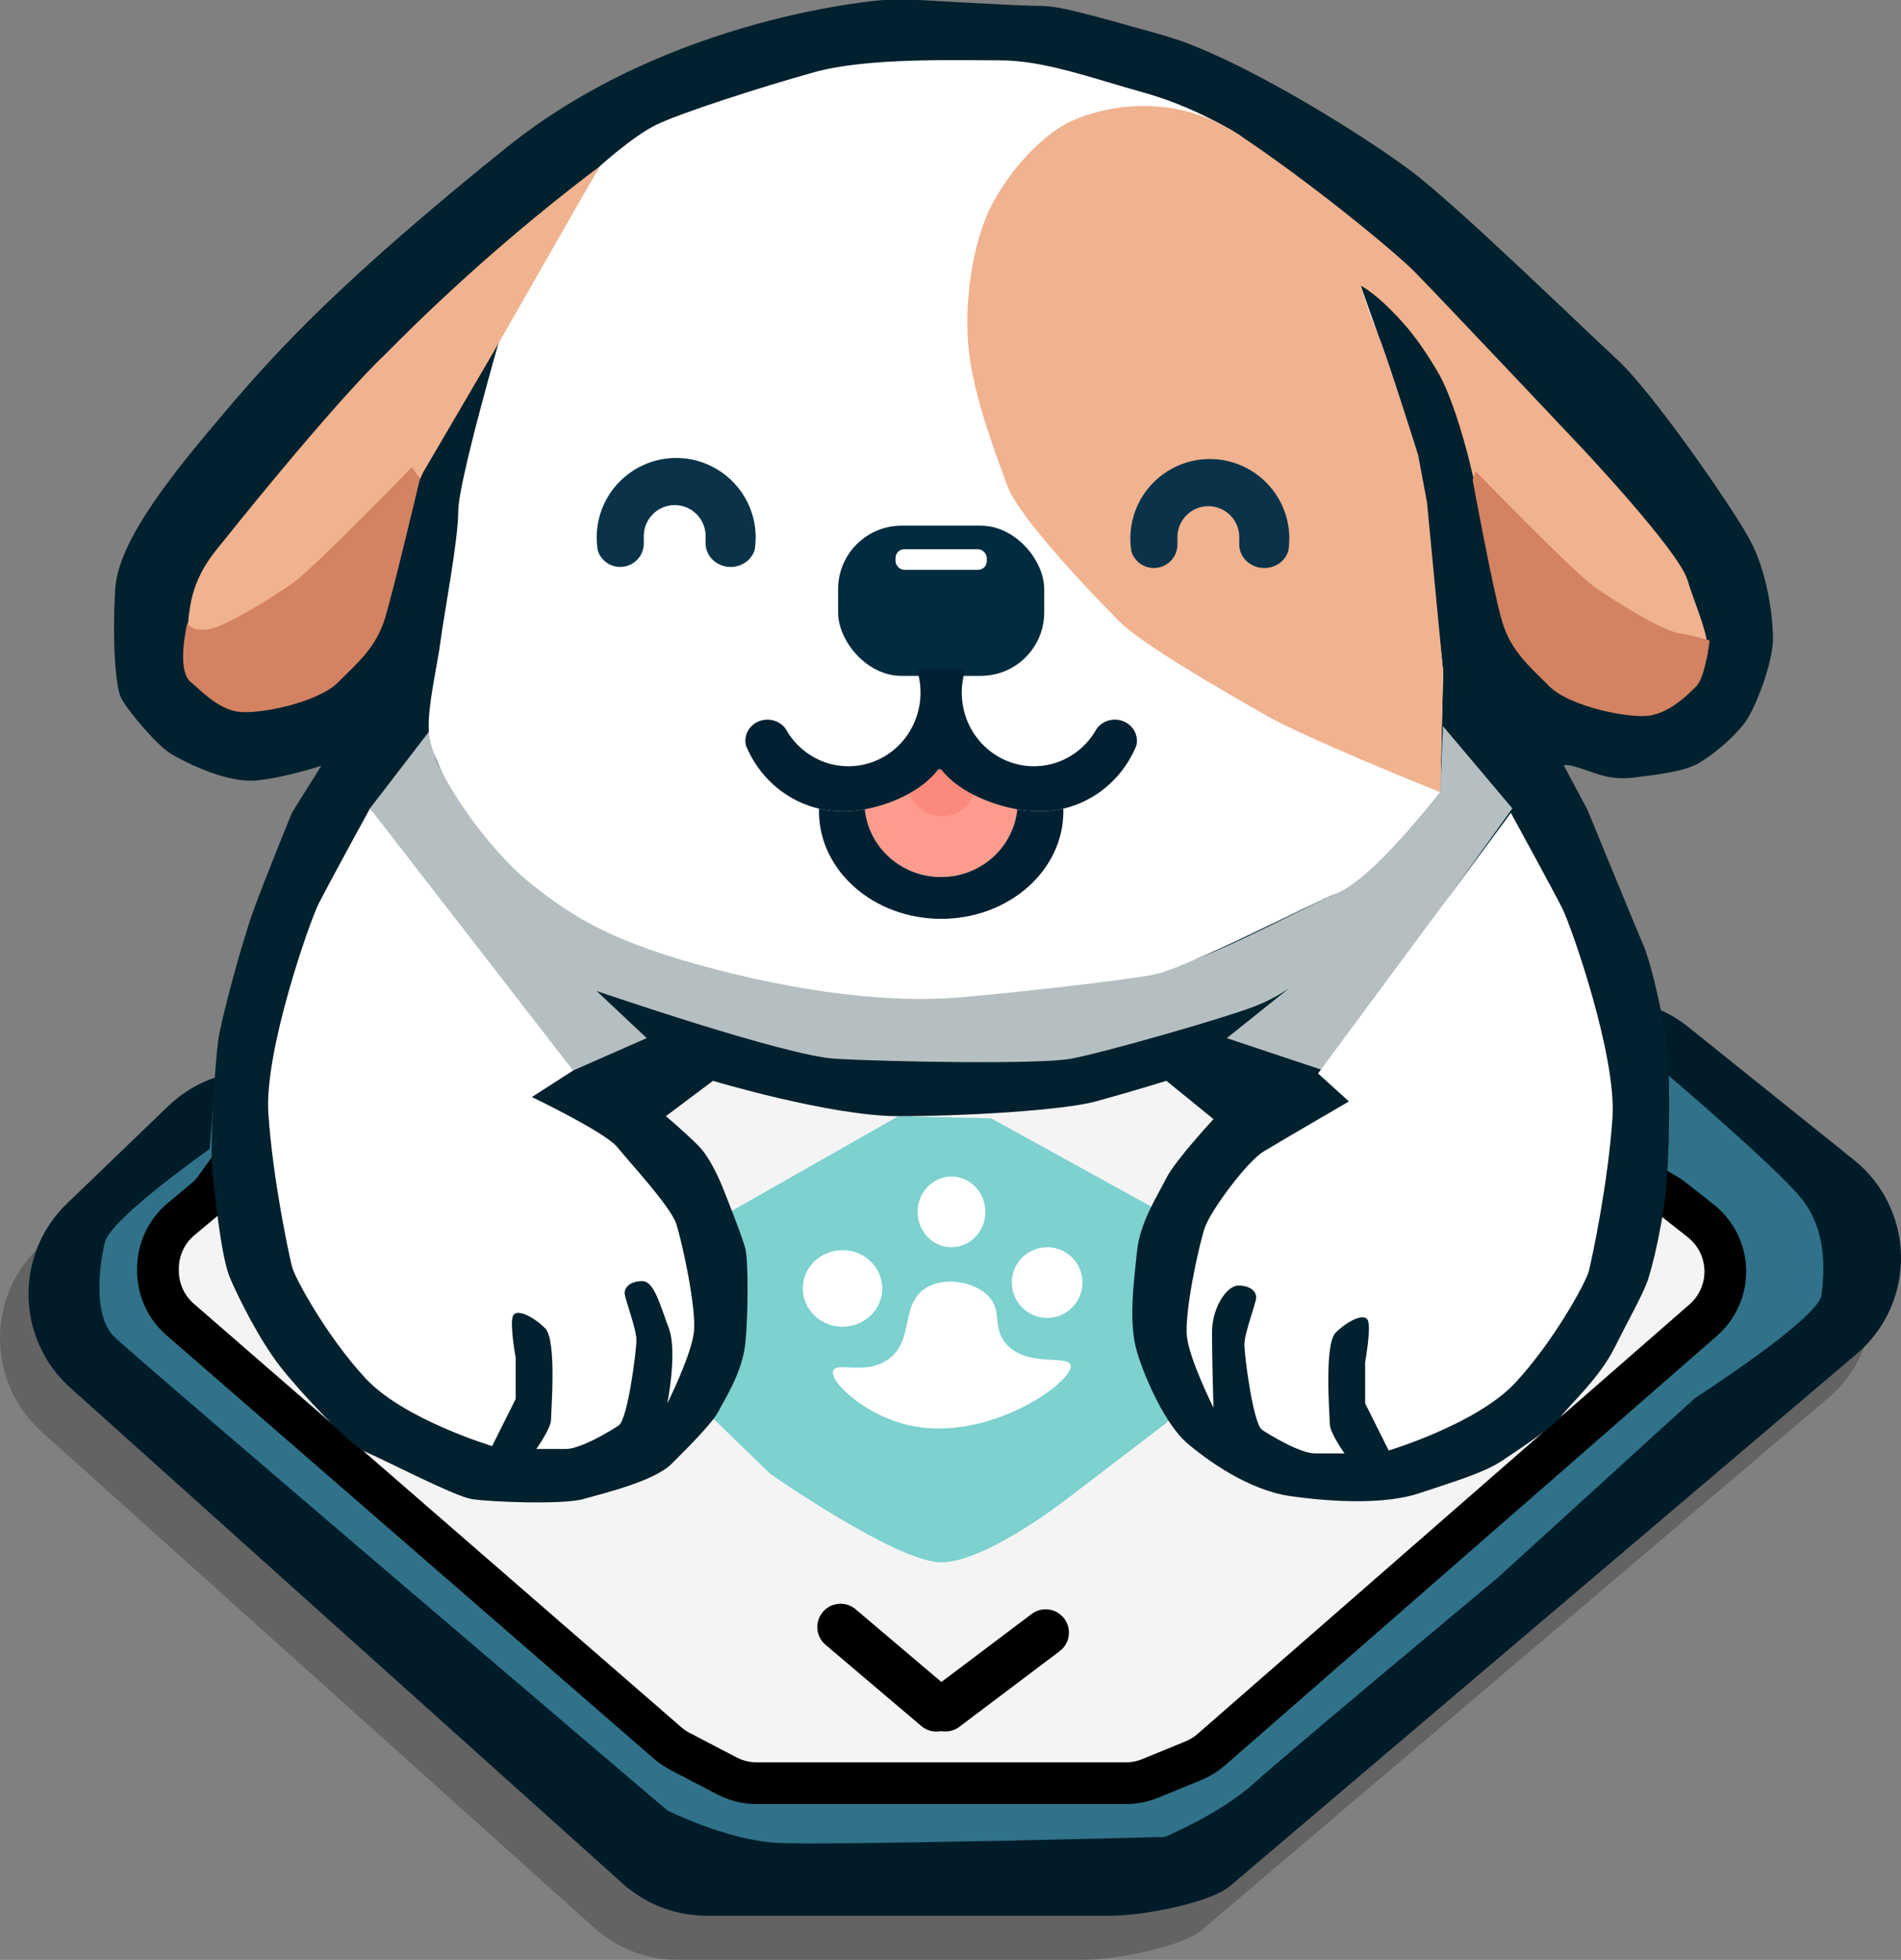 <?xml version="1.0" encoding="UTF-8"?>
<svg id="Capa_2" data-name="Capa 2" xmlns="http://www.w3.org/2000/svg" viewBox="0 0 764 787.5">
  <rect x="0" y="0" width="764" height="787.5" fill="#808080" stroke="none"/>
  <defs>
    <style>
      .cls-1 {
        fill: #00212d;
      }

      .cls-2 {
        fill: #012132;
      }

      .cls-3 {
        fill: #012b3e;
      }

      .cls-4 {
        fill: #001c29;
      }

      .cls-5 {
        fill: #fd9c8c;
      }

      .cls-6 {
        fill: #fff;
      }

      .cls-7 {
        fill: #f0b28f;
      }

      .cls-8 {
        fill: #fc8a7c;
      }

      .cls-9 {
        fill: #7dd1cf;
      }

      .cls-10 {
        fill: #d38262;
      }

      .cls-11 {
        fill: #0a3349;
      }

      .cls-12 {
        fill: #307289;
      }

      .cls-13 {
        fill: #f4f4f4;
        stroke: #000;
        stroke-miterlimit: 10;
        stroke-width: 16.77px;
      }

      .cls-14 {
        opacity: .23;
      }

      .cls-15 {
        fill: #fffefd;
        opacity: .71;
      }
    </style>
  </defs>
  <g id="Perro">
    <g>
      <path class="cls-14" d="M752.48,525.71h0c-.71,14.47-7.59,27.94-18.9,37l-250.83,212.96c-8.97,7.18-36.17,11.83-47.66,11.83h-162.54c-12.46,0-24.49-4.6-33.77-12.93L16.79,575.34c-21.87-19.62-22.46-53.69-1.28-74.06l40.7-39.15c8.75-8.42,20.25-13.41,32.38-14.05l544.12-28.75c12.4-.66,24.62,3.28,34.31,11.05l66.61,53.44c12.64,10.14,19.65,25.72,18.86,41.9Z"/>
      <path class="cls-4" d="M763.94,507.96h0c-.71,14.47-7.59,27.94-18.9,37l-250.83,212.96c-8.97,7.18-36.17,11.83-47.66,11.83h-162.54c-12.46,0-24.49-4.6-33.77-12.93L28.25,557.59c-21.87-19.62-22.46-53.69-1.28-74.06l40.7-39.15c8.75-8.42,20.25-13.41,32.38-14.05l544.12-28.75c12.4-.66,24.62,3.28,34.31,11.05l66.61,53.44c12.64,10.14,19.65,25.72,18.86,41.9Z"/>
      <path class="cls-12" d="M84.25,461.67s-39.7,27.91-42.07,37.38-4.73,29.58,3.55,37.87,222.46,190.51,222.46,190.51c0,0,23.67,11.83,43.78,13.02,20.12,1.18,156.2-2.37,156.2-2.37,0,0,22.48-9.47,35.5-21.3,13.02-11.83,98.22-82.83,98.22-82.83l79.28-72.18s49.7-31.95,50.88-41.42,2.37-26.03-8.28-39.05c-10.65-13.02-54.16-49.98-54.16-49.98l-582.46-4.73-2.9,35.09"/>
      <path class="cls-13" d="M82.25,481.95l-9.44,7.87c-5.91,4.92-9.32,12.21-9.32,19.9v.9c0,7.5,3.25,14.64,8.92,19.56l195.86,170.12c1.53,1.33,3.21,2.47,5,3.41l18.88,9.85c3.7,1.93,7.81,2.94,11.98,2.94h148.3c3.36,0,6.7-.66,9.81-1.93l17.33-7.09c2.64-1.08,5.08-2.59,7.23-4.46l197.73-172.61c7.98-6.96,10.91-18.08,7.42-28.07h0c-1.63-4.65-4.55-8.74-8.42-11.79l-11.1-8.75c-.99-.78-2.04-1.49-3.14-2.12l-161.68-92.76c-3.37-1.93-7.12-3.08-10.99-3.37l-311.1-22.87c-9-.66-17.69,3.4-22.95,10.73l-75.86,105.73c-1.28,1.78-2.78,3.4-4.46,4.8Z"/>
      <path d="M429.61,655.96c0,2.84-1.29,5.64-3.73,7.48l-40.32,30.4c-2.19,1.66-4.88,2.19-7.37,1.72-.6,.13-1.23,.19-1.85,.19-2.14,0-4.28-.72-6.05-2.21l-38.51-32.66c-3.95-3.34-4.44-9.24-1.09-13.18,1.85-2.19,4.48-3.31,7.14-3.31,2.14,0,4.3,.73,6.06,2.22l34.46,29.22,36.25-27.32c4.13-3.11,10-2.3,13.11,1.83,1.28,1.69,1.89,3.67,1.89,5.63Z"/>
      <path class="cls-9" d="M361.09,448.48l-126.02,71.59,74.55,72.18s50.88,35.5,68.63,35.5,49.7-24.85,49.7-24.85l40.74-31.12,51.55-55.26-121.88-67.16-37.28-.88"/>
      <ellipse class="cls-6" cx="338.61" cy="517.7" rx="15.97" ry="15.38"/>
      <ellipse class="cls-6" cx="382.39" cy="486.94" rx="13.61" ry="14.2"/>
      <circle class="cls-6" cx="420.85" cy="515.34" r="14.2"/>
      <path class="cls-6" d="M371.84,517.68c-10.06,6.54-4.31,21.02-14.89,28.54-9.13,6.49-20.61,.82-22.06,4.48-1.66,4.18,11.34,16.42,27.07,21.09,33.33,9.89,70.13-16.86,68.31-23.34-1.2-4.24-18.6,1.26-26.5-9.21-4.91-6.52-1-12.39-6.3-18.2-5.67-6.2-18.12-8.24-25.62-3.36Z"/>
      <g>
        <path class="cls-1" d="M355.17,0s-85.2,5.92-151.47,59.17-92.3,81.65-112.42,105.32c-20.12,23.67-43.78,52.07-44.97,72.18-1.18,20.12,0,39.05,2.37,43.78s14.2,18.93,20.12,22.48,22.48,11.83,34.32,10.65,26.03-5.92,26.03-5.92l-11.83,18.93s-10.65,26.03-15.38,39.05-13.02,43.78-14.2,52.07c-1.18,8.28-3.55,42.6-2.37,53.25s3.55,34.32,7.1,42.6,11.83,24.85,20.12,35.5,28.4,31.95,34.32,34.32c5.92,2.37,35.5,17.75,42.6,18.93,7.1,1.18,36.68,2.37,44.97,0,8.28-2.37,28.4-7.1,35.5-14.2s16.57-16.57,18.93-21.3c2.37-4.73,9.47-15.38,10.65-27.22s1.18-33.13,0-37.87-8.28-22.48-8.28-22.48c0,0-4.73-13.02-10.65-18.93s-13.02-11.83-13.02-11.83l18.93-14.2s47.33,14.2,74.55,14.2,66.27-2.37,79.28-5.92,28.4-8.28,28.4-8.28l18.93,15.38s-15.38,16.57-18.93,23.67c-3.55,7.1-10.65,17.75-11.83,29.58s-3.55,28.4,0,40.23c3.55,11.83,11.83,29.58,20.12,36.68,8.28,7.1,24.85,18.93,41.42,21.3,16.57,2.37,37.87,3.55,52.07-1.18s26.03-8.28,33.13-13.02,21.3-14.2,23.67-17.75,15.38-15.38,21.3-27.22c5.92-11.83,10.65-20.12,13.02-26.03,2.37-5.92,7.1-26.03,8.28-42.6s1.18-43.78,0-53.25-5.92-31.95-9.47-40.23c-3.55-8.28-22.48-54.43-22.48-54.43l-9.47-17.75s0-1.18,7.1,1.18,11.83,4.73,21.3,3.55,20.12-2.37,26.03-5.92,13.02-9.47,17.75-15.38,11.83-24.85,11.83-34.32-2.37-27.22-9.47-40.23c-7.1-13.02-39.05-59.17-53.25-72.18-14.2-13.02-63.9-61.53-82.83-75.73-18.93-14.2-69.82-46.15-99.4-54.43s-41.42-11.83-49.7-11.83-48.52-2.37-48.52-2.37h-14.2Z"/>
        <path class="cls-6" d="M240.98,66.86l-39.42,66.72s-17.38,59.89-17.38,71.72-5.92,42.6-7.1,52.07-5.43,26.95-4.73,36.68c1.18,16.57,24.76,47.91,40.23,60.35,15.48,12.44,30.59,22.76,67.14,32.97,42.91,11.99,79.59,15.54,105.05,13.45,21.85-1.8,68.13-7.01,79-9.24,13.88-2.86,63.55-28.79,73.05-32.44,15.38-5.92,42.01-40.82,42.01-40.82l1.18-48.52-7.83-71.51-18.2-63.39-7.1-20.12-7.47-29.1-41.05-31.25s-17.16-11.24-38.46-17.16c-21.3-5.92-40.23-13.02-57.98-13.02s-53.25-1.18-74.55,4.73-54.43,16.57-63.9,21.3-22.48,16.57-22.48,16.57Z"/>
        <g id="Orejas">
          <path class="cls-7" d="M578.82,318.31s-53.25-21.3-69.82-30.77-49.7-28.4-59.17-37.87-40.23-41.42-44.97-54.43c-4.73-13.02-13.02-34.32-15.38-53.25-2.37-18.93,1.18-44.97,9.47-60.35,8.28-15.38,21.3-28.4,31.95-33.13s39.05-13.02,67.45,5.92c28.4,18.93,61.53,46.15,69.82,54.43s67.45,71,67.45,71c0,0,39.05,41.42,42.6,53.25,3.55,11.83,10.69,25.98,7.12,32.51s-27.24,25.47-39.07,18.37c-11.83-7.1-48.39-63.01-50.23-73.51s-5.39-24.7-5.39-24.7c0,0-5.92-24.85-13.02-36.68-7.1-11.83-11.83-17.75-18.93-24.85-7.1-7.1-11.83-9.47-11.83-9.47,0,0,4.73,15.38,7.1,20.12s15.97,47.92,15.97,47.92l3.55,18.93,6.51,68.04-1.18,48.52Z"/>
          <path class="cls-10" d="M593.02,189.33s39.05,40.23,47.33,46.15,27.22,17.75,34.32,18.93,12.42,2.96,12.42,2.96c0,0-1.77,14.79-5.32,18.34s-10.65,10.65-18.93,11.83-31.95-3.55-40.23-11.83-15.38-14.2-18.93-26.03c-3.55-11.83-11.83-56.8-11.83-56.8l1.18-3.55Z"/>
        </g>
        <g id="Orejas-2" data-name="Orejas">
          <path class="cls-7" d="M240.98,66.86c-26.74,20.19-56.28,45.18-86.38,75.73,0,0-17.28,15.45-67.45,78.1-2.72,3.4-8.75,11.1-10.65,22.48-.26,1.57-3.47,18.94,2.37,23.67,5.94,4.81,24.14-1.1,76.92-46.15l14.2-30.77,28.4-48.52,42.6-74.55Z"/>
          <path class="cls-10" d="M165.49,187.76s-39.05,40.23-47.33,46.15-27.22,17.75-34.32,18.93-8.52-2.57-8.52-2.57c0,0-4.73,18.93,1.42,23.87,3.92,3.14,10.65,10.65,18.93,11.83s31.95-3.55,40.23-11.83,15.38-14.2,18.93-26.03c3.55-11.83,13.96-55.82,13.96-55.82l-3.31-4.53Z"/>
        </g>
        <path id="Sombra_de_pecho" data-name="Sombra de pecho" class="cls-15" d="M148.68,324.82s47.33,74.55,57.98,84.02,23.67,21.3,23.67,21.3l29.58-13.02-20.12-18.93s75.73,26.03,95.85,27.22,81.65,2.37,94.67,0,62.72-16.57,74.55-21.3c11.83-4.73,17.75-10.65,17.75-10.65l-29.58,23.67,39.05,13.02,75.73-105.32-27.89-33.06-1.1,26.55s-25.44,33.72-42.01,40.82c-16.57,7.1-55.62,29.58-79.28,33.13s-89.93,10.65-125.43,5.92c-35.5-4.73-93.48-23.67-105.32-34.32s-49.7-48.52-52.07-60.35c-2.37-11.83-2.37-9.47-2.37-9.47l-23.67,30.77Z"/>
        <g id="Pies">
          <path id="Patas" class="cls-6" d="M148.68,324.82l81.65,105.32-16.57,10.65s29.58,14.2,34.32,20.12,21.3,23.67,23.67,30.77,8.28,34.32,7.1,43.78-10.65,28.4-10.65,28.4c0,0,4.14-20.71,.59-30.17s-5.92-18.93-10.65-18.93-7.1,2.37-7.1,4.73,4.73,14.2,4.73,18.93-3.55,31.95-7.1,34.32-15.38,9.47-21.3,9.47h-11.83s5.92-8.28,5.92-11.83,2.37-31.95-2.37-36.68-11.83-8.28-13.02-4.73,1.18,16.57,1.18,16.57v16.57l-9.47,18.93s-35.5-10.65-50.88-27.22c-15.38-16.57-28.4-40.23-29.58-44.97s-7.69-34.91-9.47-61.53c-1.67-25.05,16.57-76.92,20.12-84.02,3.55-7.1,20.71-38.46,20.71-38.46Z"/>
          <path id="Patas-2" data-name="Patas" class="cls-6" d="M607.22,326.6l-77.51,104.72,12.42,11.24s-25.44,14.79-34.32,20.12c-6.5,3.9-21.3,23.67-23.67,30.77s-8.28,34.32-7.1,43.78,10.65,28.4,10.65,28.4c0,0-.59-19.52-.59-30.17,0-10.11,5.92-18.93,10.65-18.93s7.1,2.37,7.1,4.73-4.73,14.2-4.73,18.93,3.55,31.95,7.1,34.32,15.38,9.47,21.3,9.47h11.83s-5.92-8.28-5.92-11.83-2.37-31.95,2.37-36.68c4.73-4.73,11.83-8.28,13.02-4.73s-1.18,16.57-1.18,16.57v16.57s9.47,18.93,9.47,18.93c0,0,35.5-10.65,50.88-27.22,15.38-16.57,28.4-40.23,29.58-44.97s7.69-34.91,9.47-61.53c1.67-25.05-16.57-76.92-20.12-84.02-3.55-7.1-20.71-38.46-20.71-38.46Z"/>
        </g>
        <g id="Nariz">
          <rect class="cls-3" x="336.83" y="211.22" width="82.83" height="60.35" rx="25.5" ry="25.5"/>
          <rect id="Mancha" class="cls-6" x="359.91" y="220.69" width="36.68" height="8.28" rx="3.5" ry="3.5"/>
        </g>
        <g id="Boca">
          <path class="cls-5" d="M408.93,324.35c-.02,.27-.05,.54-.08,.82-1.5,15.28-14.65,27.23-30.62,27.23s-29.15-11.95-30.65-27.25c-.05-.34-.07-.7-.09-1.05,6.08-1.21,12.24-3.42,17.56-6.4,2.67-1.51,5.14-3.22,7.28-5.11,1.55-1.34,2.92-2.79,4.08-4.32h1.21c3.19,4.19,8.16,7.76,13.89,10.52,5.43,2.64,11.54,4.56,17.43,5.57Z"/>
          <path class="cls-8" d="M392.17,315.45c-.5,7.01-6.46,12.54-13.74,12.54s-13.3-5.59-13.75-12.66c5.08-1.01,10.27-3.57,12.94-7.08h.54c2.78,3.65,8.61,6.27,14.01,7.2Z"/>
          <path class="cls-2" d="M427.36,326c0,23.86-21.99,43.19-49.11,43.19s-49.11-19.34-49.11-43.19c0-.37,0-.73,.01-1.1,3.03,.72,6.2,1.1,9.45,1.1,2.88,0,5.9-.28,8.97-.86,1.5,15.3,14.65,27.25,30.65,27.25s29.12-11.95,30.62-27.23c.02,0,.06,.01,.08,.01,3.1,.54,6.13,.83,8.96,.83,3.25,0,6.43-.38,9.45-1.1,.01,.37,.01,.73,.01,1.1Z"/>
          <path class="cls-2" d="M456.94,297.61c0,.69-.08,1.34-.25,1.98-.35,.88-.75,1.74-1.15,2.57-5.53,11.36-15.81,19.86-28.2,22.76-3.03,.72-6.2,1.1-9.45,1.1-2.83,0-5.86-.28-8.96-.83-.02,0-.06-.01-.08-.01-5.94-1.05-12.11-3.06-17.55-5.83-5.37-2.73-10.03-6.21-13.05-10.25h-1.18c-2.82,3.8-6.93,7.08-11.68,9.73-5.09,2.84-10.91,4.93-16.66,6.11-.38,.08-.77,.15-1.15,.22-3.06,.58-6.09,.86-8.97,.86-3.25,0-6.43-.38-9.45-1.1-12.39-2.9-22.67-11.4-28.2-22.76-.4-.83-.79-1.69-1.15-2.57-.17-.64-.25-1.29-.25-1.98,0-4.67,3.98-8.46,8.87-8.46,3.01,0,5.67,1.43,7.27,3.61,.28,.53,.58,1.04,.91,1.55,3.96,6.28,10.2,10.93,17.51,12.74,2.2,.54,4.5,.83,6.85,.83,5.32,0,10.31-1.47,14.59-4.01h0c2.93-1.75,5.54-4.01,7.7-6.66,1.75-2.15,3.22-4.58,4.33-7.21,.46-1.09,.86-2.2,1.18-3.35,.3-1.03,.54-2.08,.72-3.15,.31-1.69,.46-3.44,.46-5.23,0-2.9-.4-5.7-1.18-8.35v-.71h18.93v.71c-.78,2.65-1.18,5.46-1.18,8.35,0,1.79,.15,3.54,.46,5.23,.18,1.07,.43,2.12,.72,3.15,.32,1.15,.72,2.26,1.18,3.35,.92,2.18,2.08,4.22,3.47,6.08,2.78,3.77,6.44,6.84,10.64,8.9h.01c3.79,1.86,8.03,2.9,12.51,2.9,2.35,0,4.65-.28,6.85-.83,7.31-1.81,13.55-6.46,17.51-12.74,.33-.51,.63-1.02,.91-1.55,1.6-2.18,4.26-3.61,7.27-3.61,4.9,0,8.87,3.79,8.87,8.46Z"/>
        </g>
        <g id="Ojos">
          <path id="ojos" class="cls-11" d="M518.17,216.39c0,.47-.01,.93-.05,1.4v.07c-.04,1.18-.15,2.33-.33,3.47h0c-1.2,3.99-5.08,6.9-9.68,6.9-5.55,0-10.06-4.24-10.06-9.47v-2.96c0-6.86-5.56-12.42-12.42-12.42s-12.42,5.56-12.42,12.42v2.96c0,5.23-4.24,9.47-9.47,9.47-4.25,0-7.85-2.79-9.04-6.65h0c-.2-1.22-.33-2.46-.38-3.72-.04-.49-.05-.97-.05-1.47,0-13,7.77-24.2,18.93-29.18,3.98-1.79,8.38-2.77,13.02-2.77,4.19,0,8.18,.8,11.83,2.27,11.79,4.7,20.12,16.21,20.12,29.68Z"/>
          <path id="ojos-2" data-name="ojos" class="cls-11" d="M303.7,215.96c0,.47-.01,.93-.05,1.4v.07c-.04,1.18-.15,2.33-.33,3.47h0c-1.2,3.99-5.08,6.9-9.68,6.9-5.55,0-10.06-4.24-10.06-9.47v-2.96c0-6.86-5.56-12.42-12.42-12.42s-12.42,5.56-12.42,12.42v2.96c0,5.23-4.24,9.47-9.47,9.47-4.25,0-7.85-2.79-9.04-6.65h0c-.2-1.22-.33-2.46-.38-3.72-.04-.49-.05-.97-.05-1.47,0-13,7.77-24.2,18.93-29.18,3.98-1.79,8.38-2.77,13.02-2.77,4.19,0,8.18,.8,11.83,2.27,11.79,4.7,20.12,16.21,20.12,29.68Z"/>
        </g>
      </g>
    </g>
  </g>
</svg>